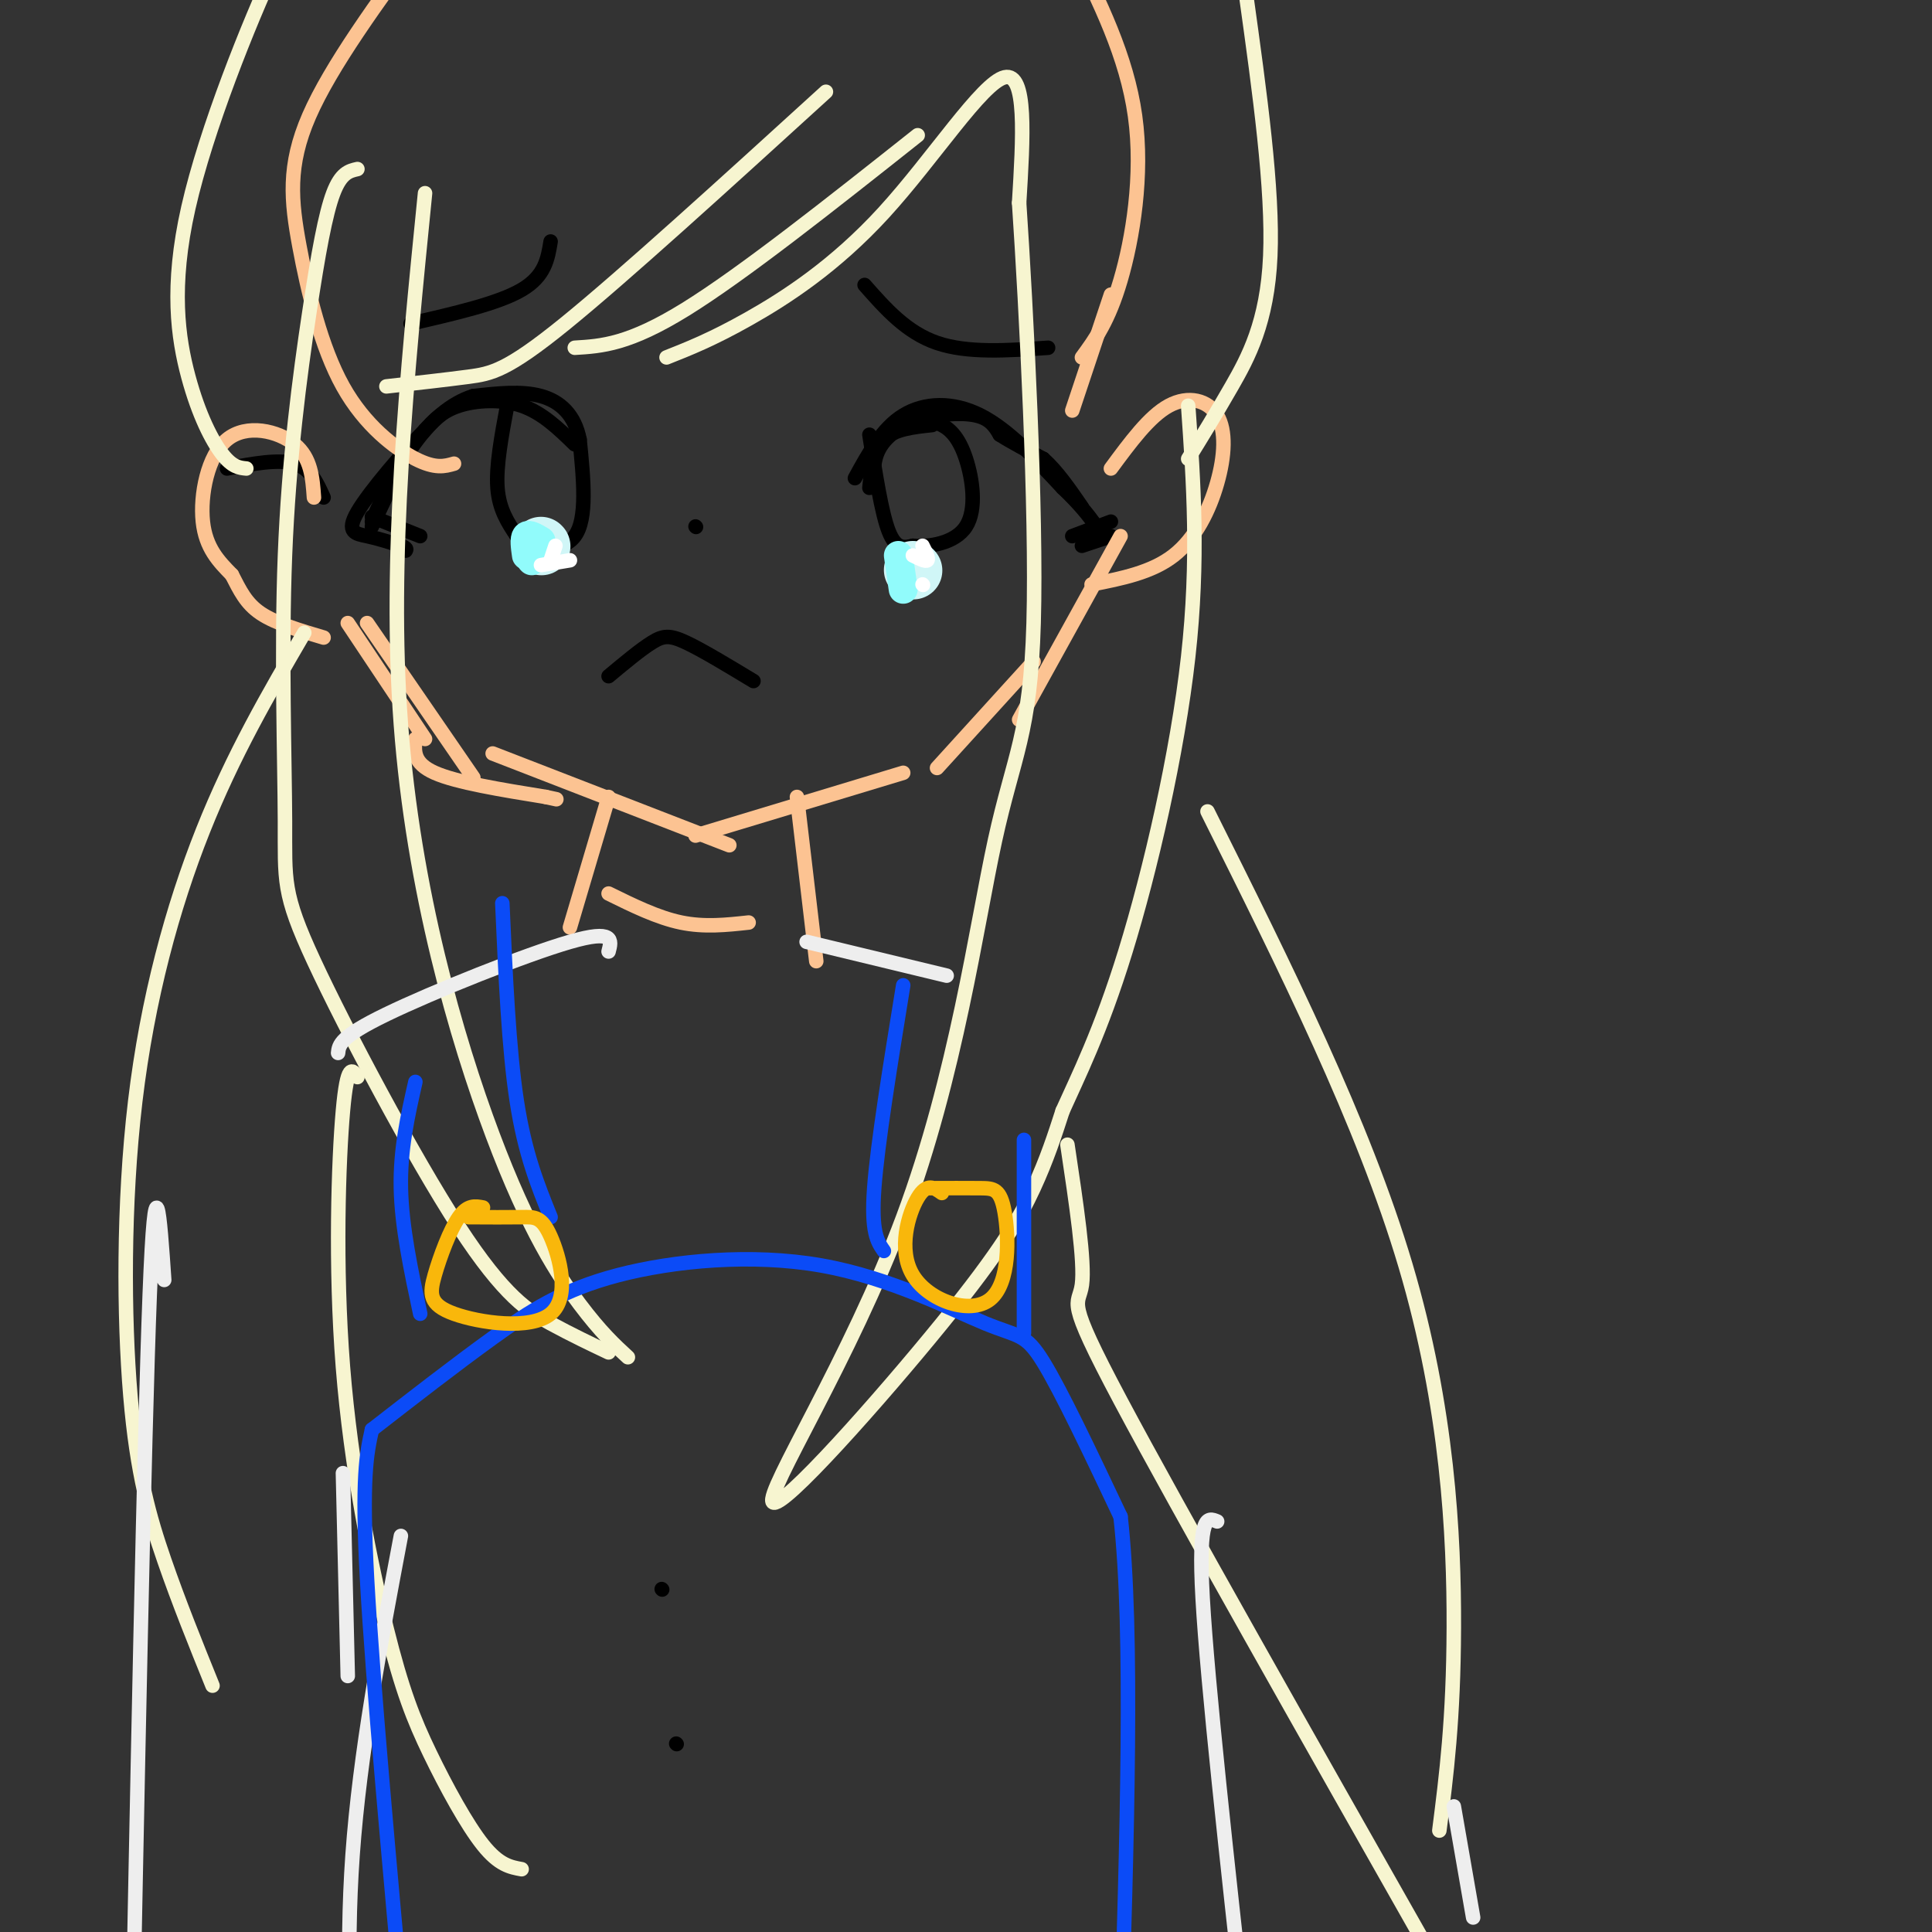 <svg viewBox='0 0 400 400' version='1.1' xmlns='http://www.w3.org/2000/svg' xmlns:xlink='http://www.w3.org/1999/xlink'><rect x="0" y="0" width="400" height="400" fill="#333333" stroke="none"/><g fill='none' stroke='rgb(0,0,0)' stroke-width='3' stroke-linecap='round' stroke-linejoin='round'><path d='M180,101c0.417,-3.917 0.833,-7.833 3,-10c2.167,-2.167 6.083,-2.583 10,-3'/><path d='M181,101c-0.155,-2.756 -0.310,-5.512 1,-8c1.310,-2.488 4.083,-4.708 8,-6c3.917,-1.292 8.976,-1.655 12,-1c3.024,0.655 4.012,2.327 5,4'/><path d='M207,90c2.333,1.500 5.667,3.250 9,5'/><path d='M216,95c2.833,2.500 5.417,6.250 8,10'/><path d='M222,111c0.000,0.000 8.000,-3.000 8,-3'/><path d='M180,90c1.250,8.083 2.500,16.167 4,20c1.500,3.833 3.250,3.417 5,3'/><path d='M189,113c3.204,0.298 8.715,-0.456 11,-4c2.285,-3.544 1.346,-9.877 0,-14c-1.346,-4.123 -3.099,-6.035 -5,-7c-1.901,-0.965 -3.951,-0.982 -6,-1'/><path d='M177,99c2.822,-5.156 5.644,-10.311 10,-13c4.356,-2.689 10.244,-2.911 16,0c5.756,2.911 11.378,8.956 17,15'/><path d='M220,101c4.000,3.833 5.500,5.917 7,8'/><path d='M224,113c0.000,0.000 6.000,-2.000 6,-2'/><path d='M119,92c-3.356,-3.267 -6.711,-6.533 -11,-8c-4.289,-1.467 -9.511,-1.133 -13,0c-3.489,1.133 -5.244,3.067 -7,5'/><path d='M88,89c-4.286,4.345 -11.500,12.708 -14,17c-2.500,4.292 -0.286,4.512 2,5c2.286,0.488 4.643,1.244 7,2'/><path d='M83,113c1.333,0.500 1.167,0.750 1,1'/><path d='M105,84c-1.167,6.250 -2.333,12.500 -2,17c0.333,4.500 2.167,7.250 4,10'/><path d='M107,111c3.244,2.444 9.356,3.556 12,0c2.644,-3.556 1.822,-11.778 1,-20'/><path d='M120,91c-1.000,-5.111 -4.000,-7.889 -8,-9c-4.000,-1.111 -9.000,-0.556 -14,0'/><path d='M98,82c-4.548,1.429 -8.917,5.000 -13,11c-4.083,6.000 -7.881,14.429 -8,15c-0.119,0.571 3.440,-6.714 7,-14'/><path d='M84,94c0.000,0.167 -3.500,7.583 -7,15'/><path d='M77,107c0.000,0.000 10.000,4.000 10,4'/><path d='M144,109c0.000,0.000 0.100,0.100 0.1,0.1'/><path d='M126,140c3.333,-2.778 6.667,-5.556 9,-7c2.333,-1.444 3.667,-1.556 7,0c3.333,1.556 8.667,4.778 14,8'/><path d='M179,59c4.333,4.917 8.667,9.833 15,12c6.333,2.167 14.667,1.583 23,1'/><path d='M114,50c-0.583,3.583 -1.167,7.167 -6,10c-4.833,2.833 -13.917,4.917 -23,7'/><path d='M67,103c-1.333,-3.000 -2.667,-6.000 -6,-7c-3.333,-1.000 -8.667,0.000 -14,1'/></g>
<g fill='none' stroke='rgb(252,195,146)' stroke-width='3' stroke-linecap='round' stroke-linejoin='round'><path d='M65,103c-0.292,-4.095 -0.583,-8.190 -4,-11c-3.417,-2.810 -9.958,-4.333 -14,-1c-4.042,3.333 -5.583,11.524 -5,17c0.583,5.476 3.292,8.238 6,11'/><path d='M48,119c1.689,3.267 2.911,5.933 6,8c3.089,2.067 8.044,3.533 13,5'/><path d='M72,129c0.000,0.000 16.000,24.000 16,24'/><path d='M76,129c0.000,0.000 22.000,32.000 22,32'/><path d='M86,153c-0.250,2.500 -0.500,5.000 4,7c4.500,2.000 13.750,3.500 23,5'/><path d='M113,165c3.833,0.833 1.917,0.417 0,0'/><path d='M102,156c0.000,0.000 49.000,19.000 49,19'/><path d='M144,173c0.000,0.000 43.000,-13.000 43,-13'/><path d='M194,159c0.000,0.000 20.000,-22.000 20,-22'/><path d='M211,149c0.000,0.000 21.000,-38.000 21,-38'/><path d='M226,121c6.226,-1.225 12.453,-2.450 17,-6c4.547,-3.550 7.415,-9.426 9,-15c1.585,-5.574 1.888,-10.847 0,-14c-1.888,-3.153 -5.968,-4.187 -10,-2c-4.032,2.187 -8.016,7.593 -12,13'/><path d='M222,85c0.000,0.000 8.000,-24.000 8,-24'/><path d='M94,96c-1.933,0.553 -3.866,1.107 -8,-1c-4.134,-2.107 -10.469,-6.874 -15,-15c-4.531,-8.126 -7.258,-19.611 -9,-29c-1.742,-9.389 -2.498,-16.683 2,-27c4.498,-10.317 14.249,-23.659 24,-37'/><path d='M224,74c2.756,-3.756 5.511,-7.511 8,-16c2.489,-8.489 4.711,-21.711 3,-34c-1.711,-12.289 -7.356,-23.644 -13,-35'/></g>
<g fill='none' stroke='rgb(247,245,208)' stroke-width='3' stroke-linecap='round' stroke-linejoin='round'><path d='M88,40c-3.786,37.851 -7.571,75.702 -5,110c2.571,34.298 11.500,65.042 19,85c7.500,19.958 13.571,29.131 18,35c4.429,5.869 7.214,8.435 10,11'/><path d='M74,35c-1.701,0.386 -3.401,0.772 -5,5c-1.599,4.228 -3.096,12.297 -5,25c-1.904,12.703 -4.216,30.038 -5,50c-0.784,19.962 -0.042,42.551 0,55c0.042,12.449 -0.618,14.760 6,29c6.618,14.240 20.512,40.411 30,55c9.488,14.589 14.568,17.597 19,20c4.432,2.403 8.216,4.202 12,6'/><path d='M80,80c6.156,-0.689 12.311,-1.378 17,-2c4.689,-0.622 7.911,-1.178 20,-11c12.089,-9.822 33.044,-28.911 54,-48'/><path d='M119,72c5.583,-0.333 11.167,-0.667 23,-8c11.833,-7.333 29.917,-21.667 48,-36'/><path d='M138,74c4.744,-1.881 9.488,-3.762 17,-8c7.512,-4.238 17.792,-10.833 28,-22c10.208,-11.167 20.345,-26.905 25,-28c4.655,-1.095 3.827,12.452 3,26'/><path d='M211,42c1.473,21.972 3.656,63.903 3,87c-0.656,23.097 -4.151,27.361 -8,45c-3.849,17.639 -8.054,48.655 -19,78c-10.946,29.345 -28.635,57.020 -27,59c1.635,1.980 22.594,-21.736 35,-37c12.406,-15.264 16.259,-22.075 19,-28c2.741,-5.925 4.371,-10.962 6,-16'/><path d='M220,230c3.095,-6.929 7.833,-16.250 13,-33c5.167,-16.750 10.762,-40.929 13,-61c2.238,-20.071 1.119,-36.036 0,-52'/><path d='M51,97c-1.450,-0.140 -2.900,-0.279 -5,-3c-2.100,-2.721 -4.850,-8.022 -7,-16c-2.150,-7.978 -3.700,-18.633 0,-35c3.700,-16.367 12.650,-38.445 18,-50c5.350,-11.555 7.100,-12.587 11,-15c3.900,-2.413 9.950,-6.206 16,-10'/><path d='M246,95c2.800,-4.533 5.600,-9.067 9,-15c3.400,-5.933 7.400,-13.267 8,-27c0.600,-13.733 -2.200,-33.867 -5,-54'/><path d='M63,131c-7.360,12.606 -14.721,25.212 -21,41c-6.279,15.788 -11.477,34.758 -14,56c-2.523,21.242 -2.372,44.758 -1,61c1.372,16.242 3.963,25.212 7,34c3.037,8.788 6.518,17.394 10,26'/><path d='M74,223c-1.048,-1.578 -2.096,-3.156 -3,7c-0.904,10.156 -1.665,32.044 0,53c1.665,20.956 5.756,40.978 9,54c3.244,13.022 5.643,19.044 9,26c3.357,6.956 7.674,14.844 11,19c3.326,4.156 5.663,4.578 8,5'/><path d='M221,237c1.822,12.156 3.644,24.311 3,29c-0.644,4.689 -3.756,1.911 8,24c11.756,22.089 38.378,69.044 65,116'/><path d='M250,168c16.133,32.289 32.267,64.578 41,94c8.733,29.422 10.067,55.978 10,75c-0.067,19.022 -1.533,30.511 -3,42'/></g>
<g fill='none' stroke='rgb(208,246,247)' stroke-width='12' stroke-linecap='round' stroke-linejoin='round'><path d='M112,113c0.000,0.000 0.100,0.100 0.1,0.1'/><path d='M189,118c0.000,0.000 0.100,0.100 0.1,0.1'/></g>
<g fill='none' stroke='rgb(145,251,251)' stroke-width='6' stroke-linecap='round' stroke-linejoin='round'><path d='M112,112c-1.250,-0.750 -2.500,-1.500 -3,-1c-0.500,0.500 -0.250,2.250 0,4'/><path d='M110,116c0.000,0.000 0.100,0.100 0.1,0.1'/><path d='M186,115c0.000,0.000 1.000,7.000 1,7'/></g>
<g fill='none' stroke='rgb(255,255,255)' stroke-width='3' stroke-linecap='round' stroke-linejoin='round'><path d='M189,115c1.333,0.667 2.667,1.333 3,1c0.333,-0.333 -0.333,-1.667 -1,-3'/><path d='M191,121c0.000,0.000 0.100,0.100 0.1,0.1'/><path d='M114,116c0.000,0.000 1.000,-3.000 1,-3'/><path d='M112,117c0.000,0.000 6.000,-1.000 6,-1'/></g>
<g fill='none' stroke='rgb(252,195,146)' stroke-width='3' stroke-linecap='round' stroke-linejoin='round'><path d='M126,165c0.000,0.000 -8.000,27.000 -8,27'/><path d='M165,165c0.000,0.000 4.000,34.000 4,34'/><path d='M126,185c5.083,2.500 10.167,5.000 15,6c4.833,1.000 9.417,0.500 14,0'/></g>
<g fill='none' stroke='rgb(238,238,238)' stroke-width='3' stroke-linecap='round' stroke-linejoin='round'><path d='M126,197c0.622,-2.333 1.244,-4.667 -8,-2c-9.244,2.667 -28.356,10.333 -38,15c-9.644,4.667 -9.822,6.333 -10,8'/><path d='M34,265c-0.917,-13.417 -1.833,-26.833 -3,3c-1.167,29.833 -2.583,102.917 -4,176'/><path d='M83,318c-4.250,22.500 -8.500,45.000 -10,66c-1.500,21.000 -0.250,40.500 1,60'/><path d='M71,305c0.000,0.000 1.000,42.000 1,42'/><path d='M252,315c-2.000,-0.833 -4.000,-1.667 -3,16c1.000,17.667 5.000,53.833 9,90'/><path d='M305,397c0.000,0.000 -4.000,-23.000 -4,-23'/><path d='M167,195c0.000,0.000 29.000,7.000 29,7'/></g>
<g fill='none' stroke='rgb(11,75,247)' stroke-width='3' stroke-linecap='round' stroke-linejoin='round'><path d='M77,296c-1.083,4.917 -2.167,9.833 -1,31c1.167,21.167 4.583,58.583 8,96'/><path d='M77,296c8.639,-6.713 17.278,-13.426 25,-19c7.722,-5.574 14.528,-10.010 26,-13c11.472,-2.990 27.611,-4.533 42,-2c14.389,2.533 27.028,9.144 34,12c6.972,2.856 8.278,1.959 12,8c3.722,6.041 9.861,19.021 16,32'/><path d='M232,314c2.667,23.667 1.333,66.833 0,110'/><path d='M87,272c-1.917,-9.000 -3.833,-18.000 -4,-26c-0.167,-8.000 1.417,-15.000 3,-22'/><path d='M114,252c-2.667,-6.583 -5.333,-13.167 -7,-24c-1.667,-10.833 -2.333,-25.917 -3,-41'/><path d='M183,259c-1.333,-1.917 -2.667,-3.833 -2,-13c0.667,-9.167 3.333,-25.583 6,-42'/><path d='M212,276c0.000,0.000 0.000,-40.000 0,-40'/></g>
<g fill='none' stroke='rgb(249,183,11)' stroke-width='3' stroke-linecap='round' stroke-linejoin='round'><path d='M195,247c-1.545,-1.102 -3.090,-2.204 -5,1c-1.910,3.204 -4.186,10.715 -1,16c3.186,5.285 11.833,8.344 16,5c4.167,-3.344 3.853,-13.093 3,-18c-0.853,-4.907 -2.244,-4.974 -5,-5c-2.756,-0.026 -6.878,-0.013 -11,0'/><path d='M100,250c-1.586,-0.303 -3.172,-0.607 -5,2c-1.828,2.607 -3.898,8.124 -5,12c-1.102,3.876 -1.237,6.110 4,8c5.237,1.890 15.847,3.434 20,0c4.153,-3.434 1.849,-11.848 0,-16c-1.849,-4.152 -3.243,-4.044 -6,-4c-2.757,0.044 -6.879,0.022 -11,0'/></g>
<g fill='none' stroke='rgb(0,0,0)' stroke-width='3' stroke-linecap='round' stroke-linejoin='round'><path d='M137,329c0.000,0.000 0.100,0.100 0.1,0.1'/><path d='M140,361c0.000,0.000 0.100,0.100 0.1,0.1'/></g>
</svg>